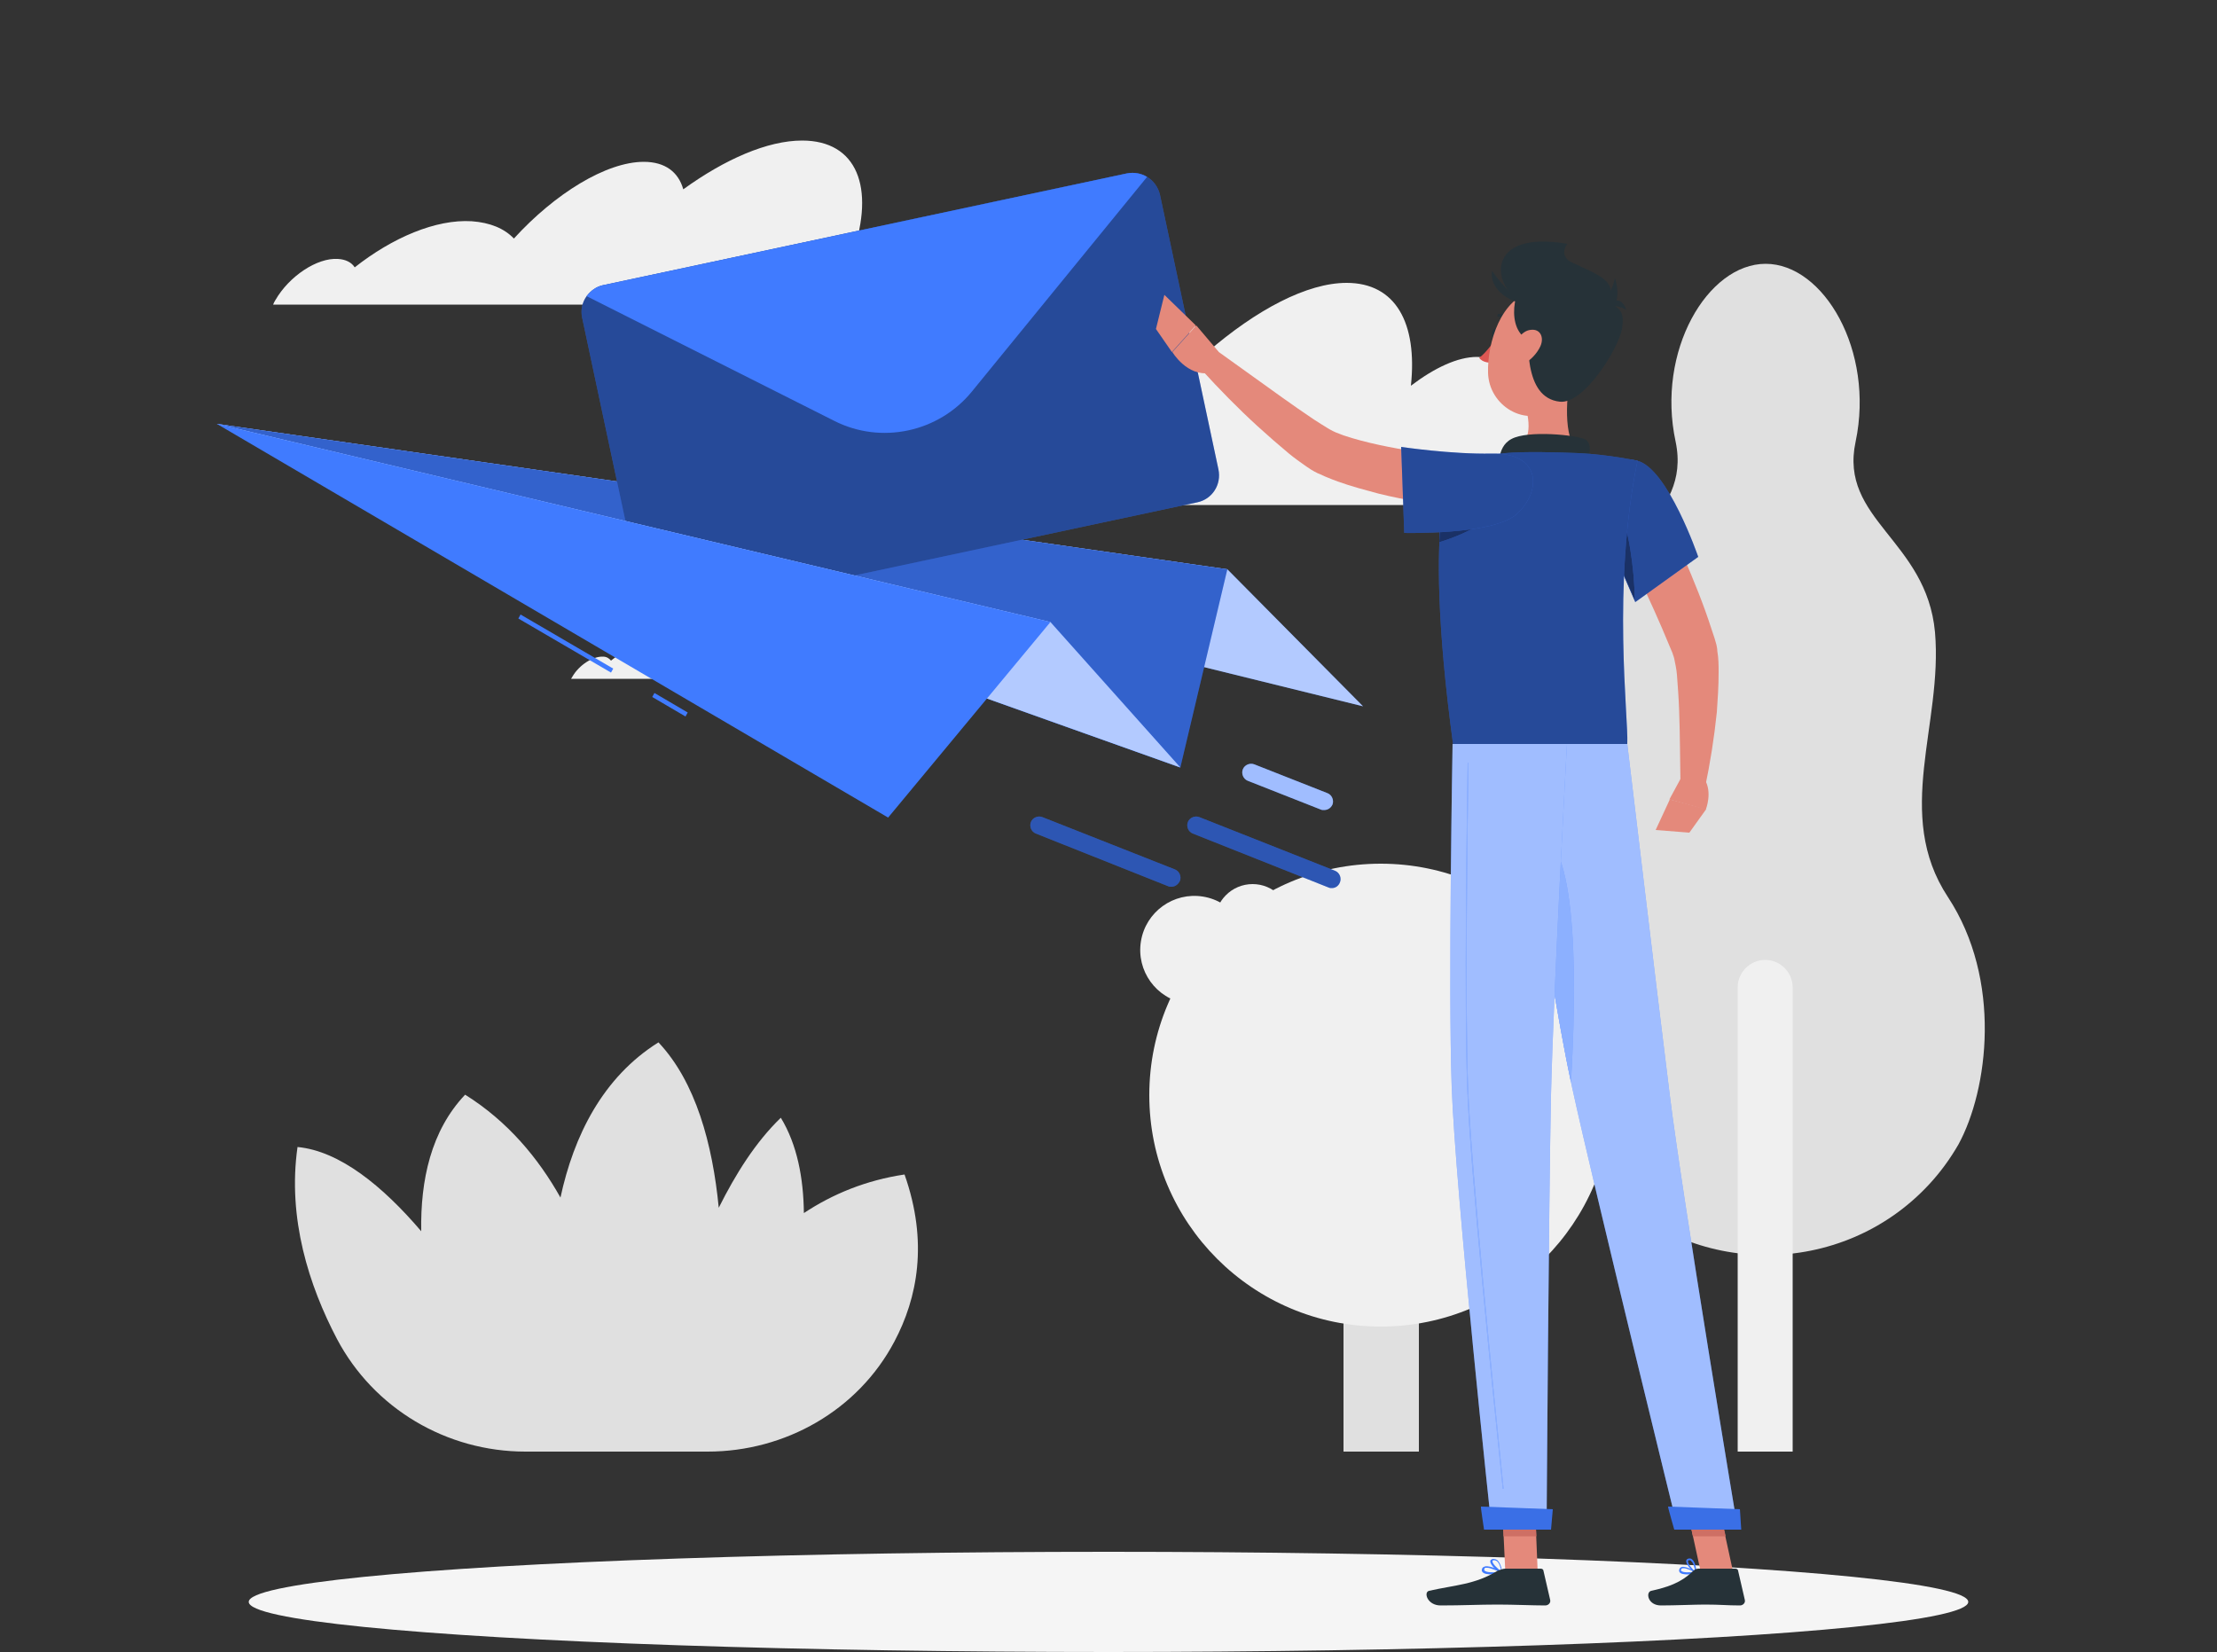 <?xml version="1.0" encoding="utf-8"?>
<!-- Generator: Adobe Illustrator 25.4.1, SVG Export Plug-In . SVG Version: 6.00 Build 0)  -->
<svg version="1.1" id="Camada_1" xmlns="http://www.w3.org/2000/svg" xmlns:xlink="http://www.w3.org/1999/xlink" x="0px" y="0px"
	 viewBox="0 0 500 372.6" style="enable-background:new 0 0 500 372.6;" xml:space="preserve">
<rect x="0" y="0" width="500" height="372.6" fill="#333333" stroke="none"/>
<style type="text/css">
	.st0{fill:#E0E0E0;}
	.st1{fill:#F0F0F0;}
	.st2{fill:#F5F5F5;}
	.st3{fill:#407BFF;}
	.st4{opacity:0.6;fill:#FFFFFF;enable-background:new    ;}
	.st5{opacity:0.2;enable-background:new    ;}
	.st6{opacity:0.4;enable-background:new    ;}
	.st7{opacity:0.3;enable-background:new    ;}
	.st8{opacity:0.5;fill:#FFFFFF;enable-background:new    ;}
	.st9{fill:#E4897B;}
	.st10{fill:#263238;}
	.st11{fill:#DE5753;}
	.st12{opacity:0.6;enable-background:new    ;}
	.st13{fill:#CE6F64;}
	.st14{opacity:0.1;enable-background:new    ;}
	.st15{opacity:0.4;fill:#FFFFFF;enable-background:new    ;}
</style>
<path class="st0" d="M439.3,202.3c-12.3-18.7-1.1-38.9-2.9-59.7c-1.9-20.8-21.7-25.4-17.9-43c4.3-20.5-7.2-40.1-20.3-40.1
	c-13.1,0-24.7,19.7-20.3,40.1c3.7,17.7-16.1,22.2-17.9,43c-1.9,20.8,9.4,41-2.9,59.7s-9.1,43.5-2.1,55.8c1.9,3.4,4.2,6.4,6.6,9
	c19.7,21.3,53.8,21.3,73.5,0c2.5-2.7,4.7-5.7,6.6-9C448.4,245.8,451.6,221,439.3,202.3L439.3,202.3z"/>
<path class="st1" d="M404.3,327.4h-12.4V222.7c0-3.4,2.8-6.2,6.2-6.2c3.4,0,6.2,2.8,6.2,6.2L404.3,327.4L404.3,327.4z"/>
<path class="st0" d="M319.9,327.4H303V222.7c0-4.7,3.8-8.5,8.5-8.5s8.5,3.8,8.5,8.5v104.7H319.9z"/>
<circle class="st1" cx="311.4" cy="247" r="52.2"/>
<circle class="st1" cx="352.8" cy="226.4" r="20.6"/>
<ellipse transform="matrix(0.161 -0.987 0.987 0.161 14.585 445.577)" class="st1" cx="269.3" cy="214.2" rx="12.2" ry="12.2"/>
<circle class="st1" cx="282.5" cy="207.9" r="8.5"/>
<path class="st0" d="M204,264.9c-8.7,1.3-16.2,4.4-22.7,8.7c-0.1-7.9-1.5-15.4-5.2-21.5c-5.7,5.5-10.2,12.7-14,20.3
	c-1.4-14.4-5.2-28.4-13.6-37.3c-12.6,7.9-19.1,21.1-22.1,35c-5-8.9-11.9-17.2-21.5-23.2c-7.7,8.1-10.1,19.3-9.9,30.8
	c-8.7-10.2-18.4-18.1-27.9-19C64.8,274.8,69.7,290,76,302c8.3,15.7,24.7,25.4,42.5,25.4h41.1c17.5,0,33.9-9.3,42.1-24.8
	C206.9,292.8,209.4,280.2,204,264.9L204,264.9z"/>
<path class="st1" d="M192.3,57.2c5.1-14.9,1-25.5-11.4-25.5c-7.8,0-17.4,4.2-26.8,11c-1.1-3.9-4.1-6.2-8.9-6.2
	c-8.5,0-20.1,7.2-29.3,17.3c-2.2-2.3-5.4-3.6-9.5-3.9c-8.1-0.5-17.9,3.7-26.4,10.4c-0.7-1.1-2-1.8-3.8-1.9c-4.7-0.3-11,3.9-14.1,9.3
	c-0.2,0.3-0.4,0.7-0.5,1h133.1C195.1,63.9,194.3,60,192.3,57.2L192.3,57.2z M192.7,147.5c2.5-7.3,0.5-12.4-5.6-12.4
	c-3.8,0-8.5,2-13.1,5.3c-0.5-1.9-2-3-4.3-3c-4.1,0-9.8,3.5-14.3,8.4c-1.1-1.1-2.6-1.8-4.7-1.9c-4-0.2-8.8,1.8-12.9,5.1
	c-0.4-0.5-1-0.9-1.8-0.9c-2.3-0.1-5.4,1.9-6.9,4.5c-0.1,0.2-0.2,0.3-0.3,0.5h65C194.1,150.8,193.7,148.8,192.7,147.5L192.7,147.5z
	 M342.8,92.5c-0.5-0.1-1-0.1-1.5-0.1c0.5-7.3-2.3-11.9-8.2-11.9c-4.3,0-9.5,2.4-14.9,6.5c1.5-14.1-3.4-23.2-14.5-23.2
	c-8.9,0-20.3,6-31.5,15.7c-1-5.5-4.3-8.8-9.8-8.8c-9.7,0-23.6,10.2-34.6,24.7c-2.4-3.2-6-5.2-10.7-5.5c-9.3-0.7-20.8,5.2-31,14.8
	c-0.8-1.6-2.2-2.6-4.2-2.8c-5.1-0.4-12.1,4.9-16.1,12H351C355.3,103.1,351.8,93.8,342.8,92.5z"/>
<ellipse class="st2" cx="250" cy="361.3" rx="193.9" ry="11.3"/>
<path class="st3" d="M48.9,95.6l227.9,32.8l30.6,30.9L48.9,95.6z"/>
<path class="st4" d="M48.9,95.6l227.9,32.8l30.6,30.9L48.9,95.6z"/>
<path class="st3" d="M48.9,95.6l227.9,32.8l-10.6,44.7L48.9,95.6z"/>
<path class="st5" d="M48.9,95.6l227.9,32.8l-10.6,44.7L48.9,95.6z"/>
<path class="st3" d="M261.6,43.9l13.2,62c0.7,3.4-1.4,6.7-4.8,7.4l-118.1,25.2c-3.4,0.7-6.7-1.4-7.4-4.8l-13.2-62
	c-0.4-1.8,0-3.5,1-4.9c0.9-1.2,2.2-2.2,3.8-2.5l118.1-25.2c1.6-0.3,3.2,0,4.5,0.8C260.1,40.7,261.2,42.2,261.6,43.9L261.6,43.9z"/>
<path class="st6" d="M261.6,43.9l13.2,62c0.7,3.4-1.4,6.7-4.8,7.4l-118.1,25.2c-3.4,0.7-6.7-1.4-7.4-4.8l-13.2-62
	c-0.4-1.8,0-3.5,1-4.9c0.9-1.2,2.2-2.2,3.8-2.5l118.1-25.2c1.6-0.3,3.2,0,4.5,0.8C260.1,40.7,261.2,42.2,261.6,43.9L261.6,43.9z"/>
<path class="st3" d="M258.7,39.9l-39.5,48.4c-7.5,9.2-20.5,12-31.1,6.6l-55.8-28.1c0.9-1.2,2.2-2.2,3.8-2.5l118.1-25.2
	C255.8,38.8,257.4,39.1,258.7,39.9z M48.9,95.6l188,44.7l29.3,32.8L48.9,95.6z"/>
<path class="st4" d="M48.9,95.6l188,44.7l29.3,32.8L48.9,95.6z"/>
<path class="st3" d="M116.9,139.5l0.5-0.9l20.9,12.2l-0.5,0.9L116.9,139.5z M147.1,157.2l0.5-0.9l7.5,4.4l-0.5,0.9L147.1,157.2z
	 M48.9,95.6l188,44.7l-36.6,44.1L48.9,95.6z M300.4,200.3c-0.2,0-0.5,0-0.7-0.1L269,188c-1-0.4-1.5-1.6-1.1-2.6s1.6-1.5,2.6-1.1
	l30.6,12.1c1,0.4,1.5,1.6,1.1,2.6C301.9,199.8,301.2,200.3,300.4,200.3L300.4,200.3z"/>
<path class="st7" d="M300.4,200.3c-0.2,0-0.5,0-0.7-0.1L269,188c-1-0.4-1.5-1.6-1.1-2.6s1.6-1.5,2.6-1.1l30.6,12.1
	c1,0.4,1.5,1.6,1.1,2.6C301.9,199.8,301.2,200.3,300.4,200.3L300.4,200.3z"/>
<path class="st3" d="M298.6,182.7c-0.2,0-0.5,0-0.7-0.1l-16.5-6.5c-1-0.4-1.5-1.6-1.1-2.6s1.6-1.5,2.6-1.1l16.5,6.5
	c1,0.4,1.5,1.6,1.1,2.6C300.1,182.3,299.4,182.7,298.6,182.7L298.6,182.7z"/>
<path class="st8" d="M298.6,182.7c-0.2,0-0.5,0-0.7-0.1l-16.5-6.5c-1-0.4-1.5-1.6-1.1-2.6s1.6-1.5,2.6-1.1l16.5,6.5
	c1,0.4,1.5,1.6,1.1,2.6C300.1,182.3,299.4,182.7,298.6,182.7L298.6,182.7z"/>
<path class="st3" d="M264.2,200c-0.2,0-0.5,0-0.7-0.1L233.6,188c-1-0.4-1.5-1.6-1.1-2.6s1.6-1.5,2.6-1.1l29.9,11.8
	c1,0.4,1.5,1.6,1.1,2.6C265.7,199.5,265,200,264.2,200z"/>
<path class="st7" d="M264.2,200c-0.2,0-0.5,0-0.7-0.1L233.6,188c-1-0.4-1.5-1.6-1.1-2.6s1.6-1.5,2.6-1.1l29.9,11.8
	c1,0.4,1.5,1.6,1.1,2.6C265.7,199.5,265,200,264.2,200z"/>
<path class="st9" d="M372.3,109.9c2.6,5.2,5.1,10.3,7.4,15.7c2.3,5.3,4.5,10.7,6.3,16.3l0.7,2.1c0.1,0.4,0.3,1,0.4,1.4
	c0.1,0.5,0.2,0.9,0.2,1.4c0.3,1.7,0.3,3.3,0.3,4.9c0,3.1-0.2,6-0.4,8.9c-0.6,5.8-1.5,11.5-2.7,17.2l-5.5-0.6
	c-0.1-5.6-0.1-11.3-0.3-16.9c-0.1-2.8-0.3-5.5-0.5-8.1c-0.1-1.3-0.4-2.6-0.6-3.6c-0.1-0.3-0.1-0.5-0.2-0.7s-0.1-0.3-0.2-0.6
	l-0.8-1.9c-2.1-5.1-4.4-10.2-6.8-15.2l-7.3-15.2L372.3,109.9L372.3,109.9z"/>
<path class="st9" d="M379.1,175.5l-2.6,4.8l8.2,2.3c0,0,1.6-3.9-0.3-6.9L379.1,175.5L379.1,175.5z"/>
<path class="st9" d="M373.4,187.2l7.6,0.6l3.8-5.3l-8.2-2.2L373.4,187.2z"/>
<path class="st10" d="M337.9,75.3c-0.1,0.6-0.5,1-0.9,0.9s-0.6-0.6-0.5-1.2s0.5-1,0.9-0.9S338,74.7,337.9,75.3z"/>
<path class="st11" d="M337.4,76.3c0,0-2,3.1-3.8,4.4c0.8,1.2,2.7,1.1,2.7,1.1L337.4,76.3L337.4,76.3z"/>
<path class="st10" d="M340.7,72.5c-0.1,0-0.2,0-0.3-0.1c-1-1.1-2.3-0.9-2.3-0.9c-0.2,0-0.4-0.1-0.4-0.3c0-0.2,0.1-0.4,0.3-0.4
	c0.1,0,1.7-0.3,3,1.2c0.1,0.1,0.1,0.4,0,0.5L340.7,72.5L340.7,72.5z"/>
<path class="st9" d="M354.4,83.5c-1.1,5.4-2.1,15.2,1.7,18.8c0,0-1.5,5.5-11.5,5.5c-11,0-5.2-5.5-5.2-5.5c6-1.4,5.8-5.9,4.8-10.1
	C344.2,92.2,354.4,83.5,354.4,83.5z"/>
<path class="st10" d="M357.6,105.7c0.8-2.6,1.7-5.6-0.1-6.6c-2-1-12.9-2.1-16.6-0.1c-3.7,1.9-2.7,7.3-2.7,7.3L357.6,105.7
	L357.6,105.7z"/>
<path class="st3" d="M380.6,355.1c-0.8,0-1.5-0.1-1.8-0.5c-0.1-0.2-0.2-0.4,0-0.8c0.1-0.2,0.3-0.3,0.5-0.4c1.1-0.2,3.1,1.1,3.2,1.2
	c0.1,0,0.1,0.1,0.1,0.2s-0.1,0.1-0.1,0.1C382.2,355,381.4,355.1,380.6,355.1L380.6,355.1z M379.7,353.7h-0.2c-0.1,0-0.3,0.1-0.3,0.2
	c-0.2,0.3-0.1,0.4,0,0.4c0.3,0.4,1.8,0.4,2.9,0.2C381.4,354.2,380.4,353.7,379.7,353.7L379.7,353.7z"/>
<path class="st3" d="M382.5,354.9c-0.8-0.4-2.3-2-2.2-2.9c0-0.1,0.1-0.4,0.6-0.5c0.3,0,0.5,0,0.7,0.2c0.9,0.7,1,2.8,1,2.9
	C382.7,354.7,382.7,354.8,382.5,354.9C382.6,354.9,382.6,354.9,382.5,354.9z M381,351.9c-0.3,0-0.3,0.1-0.3,0.2
	c-0.1,0.5,0.8,1.7,1.6,2.3c-0.1-0.6-0.3-1.9-0.9-2.3C381.3,351.9,381.2,351.9,381,351.9L381,351.9z M336.5,355.1
	c-0.9,0-1.9-0.1-2.2-0.6c-0.1-0.1-0.2-0.4,0-0.8c0.1-0.2,0.3-0.3,0.6-0.4c1.2-0.3,3.8,1.1,3.9,1.2c0.1,0,0.1,0.1,0.1,0.2
	s-0.1,0.1-0.1,0.1C338.3,355,337.4,355.1,336.5,355.1L336.5,355.1z M335.4,353.6h-0.3c-0.2,0-0.3,0.1-0.3,0.2
	c-0.1,0.2-0.1,0.3,0,0.4c0.3,0.5,2.2,0.5,3.6,0.3C337.5,354.3,336.2,353.6,335.4,353.6L335.4,353.6z"/>
<path class="st3" d="M338.7,354.9c-1-0.4-2.7-2-2.6-2.8c0-0.2,0.2-0.4,0.6-0.5c0.4,0,0.7,0.1,1,0.3c0.9,0.8,1.1,2.7,1.1,2.8
	C338.8,354.8,338.8,354.8,338.7,354.9C338.8,354.9,338.8,354.9,338.7,354.9z M337,351.9h-0.1c-0.3,0-0.3,0.2-0.3,0.2
	c-0.1,0.5,1.1,1.7,2,2.3c-0.1-0.6-0.4-1.8-1-2.3C337.4,352,337.2,351.9,337,351.9z"/>
<path class="st9" d="M346.8,354.7h-7.3l-0.8-17h7.4L346.8,354.7z M390.9,354.7h-7.3l-3.7-17h7.3L390.9,354.7z"/>
<path class="st10" d="M383.1,353.8h8.3c0.3,0,0.6,0.2,0.6,0.5l1.5,6.5c0.2,0.7-0.4,1.3-1.1,1.3c-2.9,0-4.3-0.2-7.9-0.2
	c-2.2,0-6.8,0.2-9.9,0.2c-3,0-3.5-3-2.2-3.3c5.7-1.2,7.8-2.9,9.6-4.6C382.2,354,382.6,353.8,383.1,353.8z M339.5,353.8h8
	c0.3,0,0.6,0.2,0.6,0.5l1.5,6.5c0.2,0.7-0.4,1.3-1.1,1.3c-2.9,0-7.1-0.2-10.7-0.2c-4.3,0-7.9,0.2-12.9,0.2c-3,0-3.9-3-2.6-3.3
	c5.7-1.3,10.4-1.4,15.4-4.5C338.3,354.1,338.9,353.8,339.5,353.8L339.5,353.8z"/>
<path class="st9" d="M336,115.2c-6.2-0.5-12.2-1.3-18.3-2.4c-3-0.6-6.1-1.2-9.1-2.1c-3-0.8-6.1-1.7-9.2-3c-0.8-0.3-1.5-0.7-2.3-1
	c-1-0.5-1.8-1-2.5-1.5c-1.4-1-2.7-1.9-3.9-2.9c-2.4-2-4.7-4-7-6.1c-4.5-4.1-8.7-8.4-12.8-12.9l3.7-4.1l14.5,10.4
	c2.4,1.7,4.8,3.4,7.2,5c1.2,0.8,2.4,1.5,3.5,2.2c0.6,0.3,1.1,0.6,1.4,0.7c0.6,0.2,1.2,0.5,1.8,0.7c5.1,1.7,10.8,2.8,16.5,3.7
	c5.7,0.9,11.6,1.6,17.3,2.2L336,115.2L336,115.2z"/>
<path class="st3" d="M369.2,103.9c6.9,1.6,13.8,21.7,13.8,21.7l-14.2,10.2c0,0-4-9.4-7.9-17.6C357,109.7,362.2,102.3,369.2,103.9
	L369.2,103.9z"/>
<path class="st6" d="M369.2,103.9c6.9,1.6,13.8,21.7,13.8,21.7l-14.2,10.2c0,0-4-9.4-7.9-17.6C357,109.7,362.2,102.3,369.2,103.9
	L369.2,103.9z"/>
<path class="st3" d="M365.2,114.9l-2.8,6.3c2.9,6.3,5.6,12.5,6.3,14.2C368.6,128,367.2,118.7,365.2,114.9z"/>
<path class="st12" d="M365.2,114.9l-2.8,6.3c2.9,6.3,5.6,12.5,6.3,14.2C368.6,128,367.2,118.7,365.2,114.9z"/>
<path class="st3" d="M328.1,104.3c0,0-7.8,8.8-0.4,63.5H367c0.3-6-3.5-35.5,2.3-63.9c0,0-6.7-1.4-13.2-1.7c-5-0.2-12.3-0.4-16.7,0
	C333.5,102.8,328.1,104.3,328.1,104.3L328.1,104.3z"/>
<path class="st6" d="M328.1,104.3c0,0-7.8,8.8-0.4,63.5H367c0.3-6-3.5-35.5,2.3-63.9c0,0-6.7-1.4-13.2-1.7c-5-0.2-12.3-0.4-16.7,0
	C333.5,102.8,328.1,104.3,328.1,104.3L328.1,104.3z"/>
<path class="st3" d="M325.2,114.9c-0.3,2.1-0.5,4.5-0.6,7.4c3.2-1,7.3-2.6,10.9-5.1L325.2,114.9z"/>
<path class="st12" d="M325.2,114.9c-0.3,2.1-0.5,4.5-0.6,7.4c3.2-1,7.3-2.6,10.9-5.1L325.2,114.9z"/>
<path class="st3" d="M342,116c-5.3,4.7-25.3,4.2-25.3,4.2l-0.7-19.4c0,0,11.4,1.7,20.5,1.5C347.7,102.1,347.7,110.9,342,116z"/>
<path class="st6" d="M342,116c-5.3,4.7-25.3,4.2-25.3,4.2l-0.7-19.4c0,0,11.4,1.7,20.5,1.5C347.7,102.1,347.7,110.9,342,116z"/>
<path class="st9" d="M274.8,79.3l-5-5.9l-5.4,6c0,0,3.3,5.6,8.6,4.7C273,84.1,274.8,79.3,274.8,79.3z M262.6,66.5l-1.9,7.7l3.6,5.2
	l5.4-6L262.6,66.5z"/>
<path class="st13" d="M338.8,337.7l0.3,8.8h7.4l-0.4-8.8H338.8z M387.2,337.7h-7.3l1.9,8.8h7.4L387.2,337.7z"/>
<path class="st10" d="M343.2,68c-6.6-3-8.7-16.3,10.3-13c0,0-2.9,3.2,2.9,5.2C362.2,62.1,357.4,74.6,343.2,68L343.2,68z"/>
<path class="st9" d="M357.5,78c-1.9,7-2.6,11.3-7,14.2c-6.5,4.4-14.7-0.7-14.9-8.1c-0.2-6.7,2.9-17.1,10.5-18.5
	C353.5,64.2,359.4,71,357.5,78z"/>
<path class="st10" d="M353.2,58.5c4.5,2.5,10.6,4,10,7.6c-0.7,4.3,3.7,1.6,2.6,8.1c-0.7,4.2-8.5,17-14,16.4
	c-8.3-0.9-7.2-13.6-7.2-20.2C344.6,66.5,344.4,53.6,353.2,58.5z"/>
<path class="st10" d="M343.6,64.2c-2,0.5-4.7,12,3.1,13.1C355.6,78.4,343.6,64.2,343.6,64.2z"/>
<path class="st10" d="M343.8,68.3c-2.5,0.2-8-2.7-7.3-7.2C336.5,61.1,340,66.3,343.8,68.3z"/>
<path class="st9" d="M347.4,78.1c-0.8,1.7-2.2,3.1-3.6,3.9c-2.1,1.1-3.3-0.5-2.8-2.6c0.4-1.9,2-4.8,4.2-5
	C347.4,74.1,348.3,76.1,347.4,78.1L347.4,78.1z"/>
<path class="st10" d="M358.4,70c1.5-0.8,4.9-2.5,5.8-7.3C364.2,62.7,367.5,71.9,358.4,70z"/>
<path class="st10" d="M366.8,69.9c-0.7-0.4-2.4-1.4-4.8-0.5C362,69.4,365.1,65.4,366.8,69.9z"/>
<path class="st3" d="M341.6,167.8c0,0,8.3,56.1,12.9,77.2c5,23,23.9,99.8,23.9,99.8h13.5c0,0-12.5-74.9-15.3-97.7
	c-3.1-24.8-9.6-79.3-9.6-79.3L341.6,167.8L341.6,167.8z"/>
<path class="st8" d="M341.6,167.8c0,0,8.3,56.1,12.9,77.2c5,23,23.9,99.8,23.9,99.8h13.5c0,0-12.5-74.9-15.3-97.7
	c-3.1-24.8-9.6-79.3-9.6-79.3L341.6,167.8L341.6,167.8z"/>
<path class="st3" d="M376.2,339.8c-0.1,0,1.4,5.2,1.4,5.2h15.1l-0.3-4.6L376.2,339.8z"/>
<path class="st14" d="M376.2,339.8c-0.1,0,1.4,5.2,1.4,5.2h15.1l-0.3-4.6L376.2,339.8z"/>
<path class="st3" d="M346.8,187.8c9.6,1.9,8.6,37.8,7.5,56.3c-2.8-13.1-6.8-38.2-9.6-56.1C345.3,187.8,346,187.7,346.8,187.8z"/>
<path class="st15" d="M346.8,187.8c9.6,1.9,8.6,37.8,7.5,56.3c-2.8-13.1-6.8-38.2-9.6-56.1C345.3,187.8,346,187.7,346.8,187.8z"/>
<path class="st3" d="M327.6,167.8c0,0-1,54.9-0.2,77.3c0.8,23.3,9,99.6,9,99.6h12.4c0,0,0.5-74.9,1-97.8c0.6-24.9,3.6-79.1,3.6-79.1
	L327.6,167.8L327.6,167.8z"/>
<path class="st8" d="M327.6,167.8c0,0-1,54.9-0.2,77.3c0.8,23.3,9,99.6,9,99.6h12.4c0,0,0.5-74.9,1-97.8c0.6-24.9,3.6-79.1,3.6-79.1
	L327.6,167.8L327.6,167.8z"/>
<path class="st3" d="M339,335.8c-0.1,0-0.1,0-0.1-0.1c-2.2-21.1-7.4-72.2-8-90.5c-0.7-18.7-0.1-60.7,0.1-73.1c0-0.1,0.1-0.1,0.1-0.1
	c0.1,0,0.1,0.1,0.1,0.1c-0.2,12.4-0.8,54.4-0.1,73.1c0.7,18.3,5.8,69.4,8,90.5C339.1,335.7,339.1,335.8,339,335.8z"/>
<path class="st15" d="M339,335.8c-0.1,0-0.1,0-0.1-0.1c-2.2-21.1-7.4-72.2-8-90.5c-0.7-18.7-0.1-60.7,0.1-73.1
	c0-0.1,0.1-0.1,0.1-0.1c0.1,0,0.1,0.1,0.1,0.1c-0.2,12.4-0.8,54.4-0.1,73.1c0.7,18.3,5.8,69.4,8,90.5
	C339.1,335.7,339.1,335.8,339,335.8z"/>
<path class="st3" d="M334,339.8c-0.1,0,0.7,5.2,0.7,5.2h15.1l0.4-4.6L334,339.8z"/>
<path class="st14" d="M334,339.8c-0.1,0,0.7,5.2,0.7,5.2h15.1l0.4-4.6L334,339.8z"/>
</svg>
